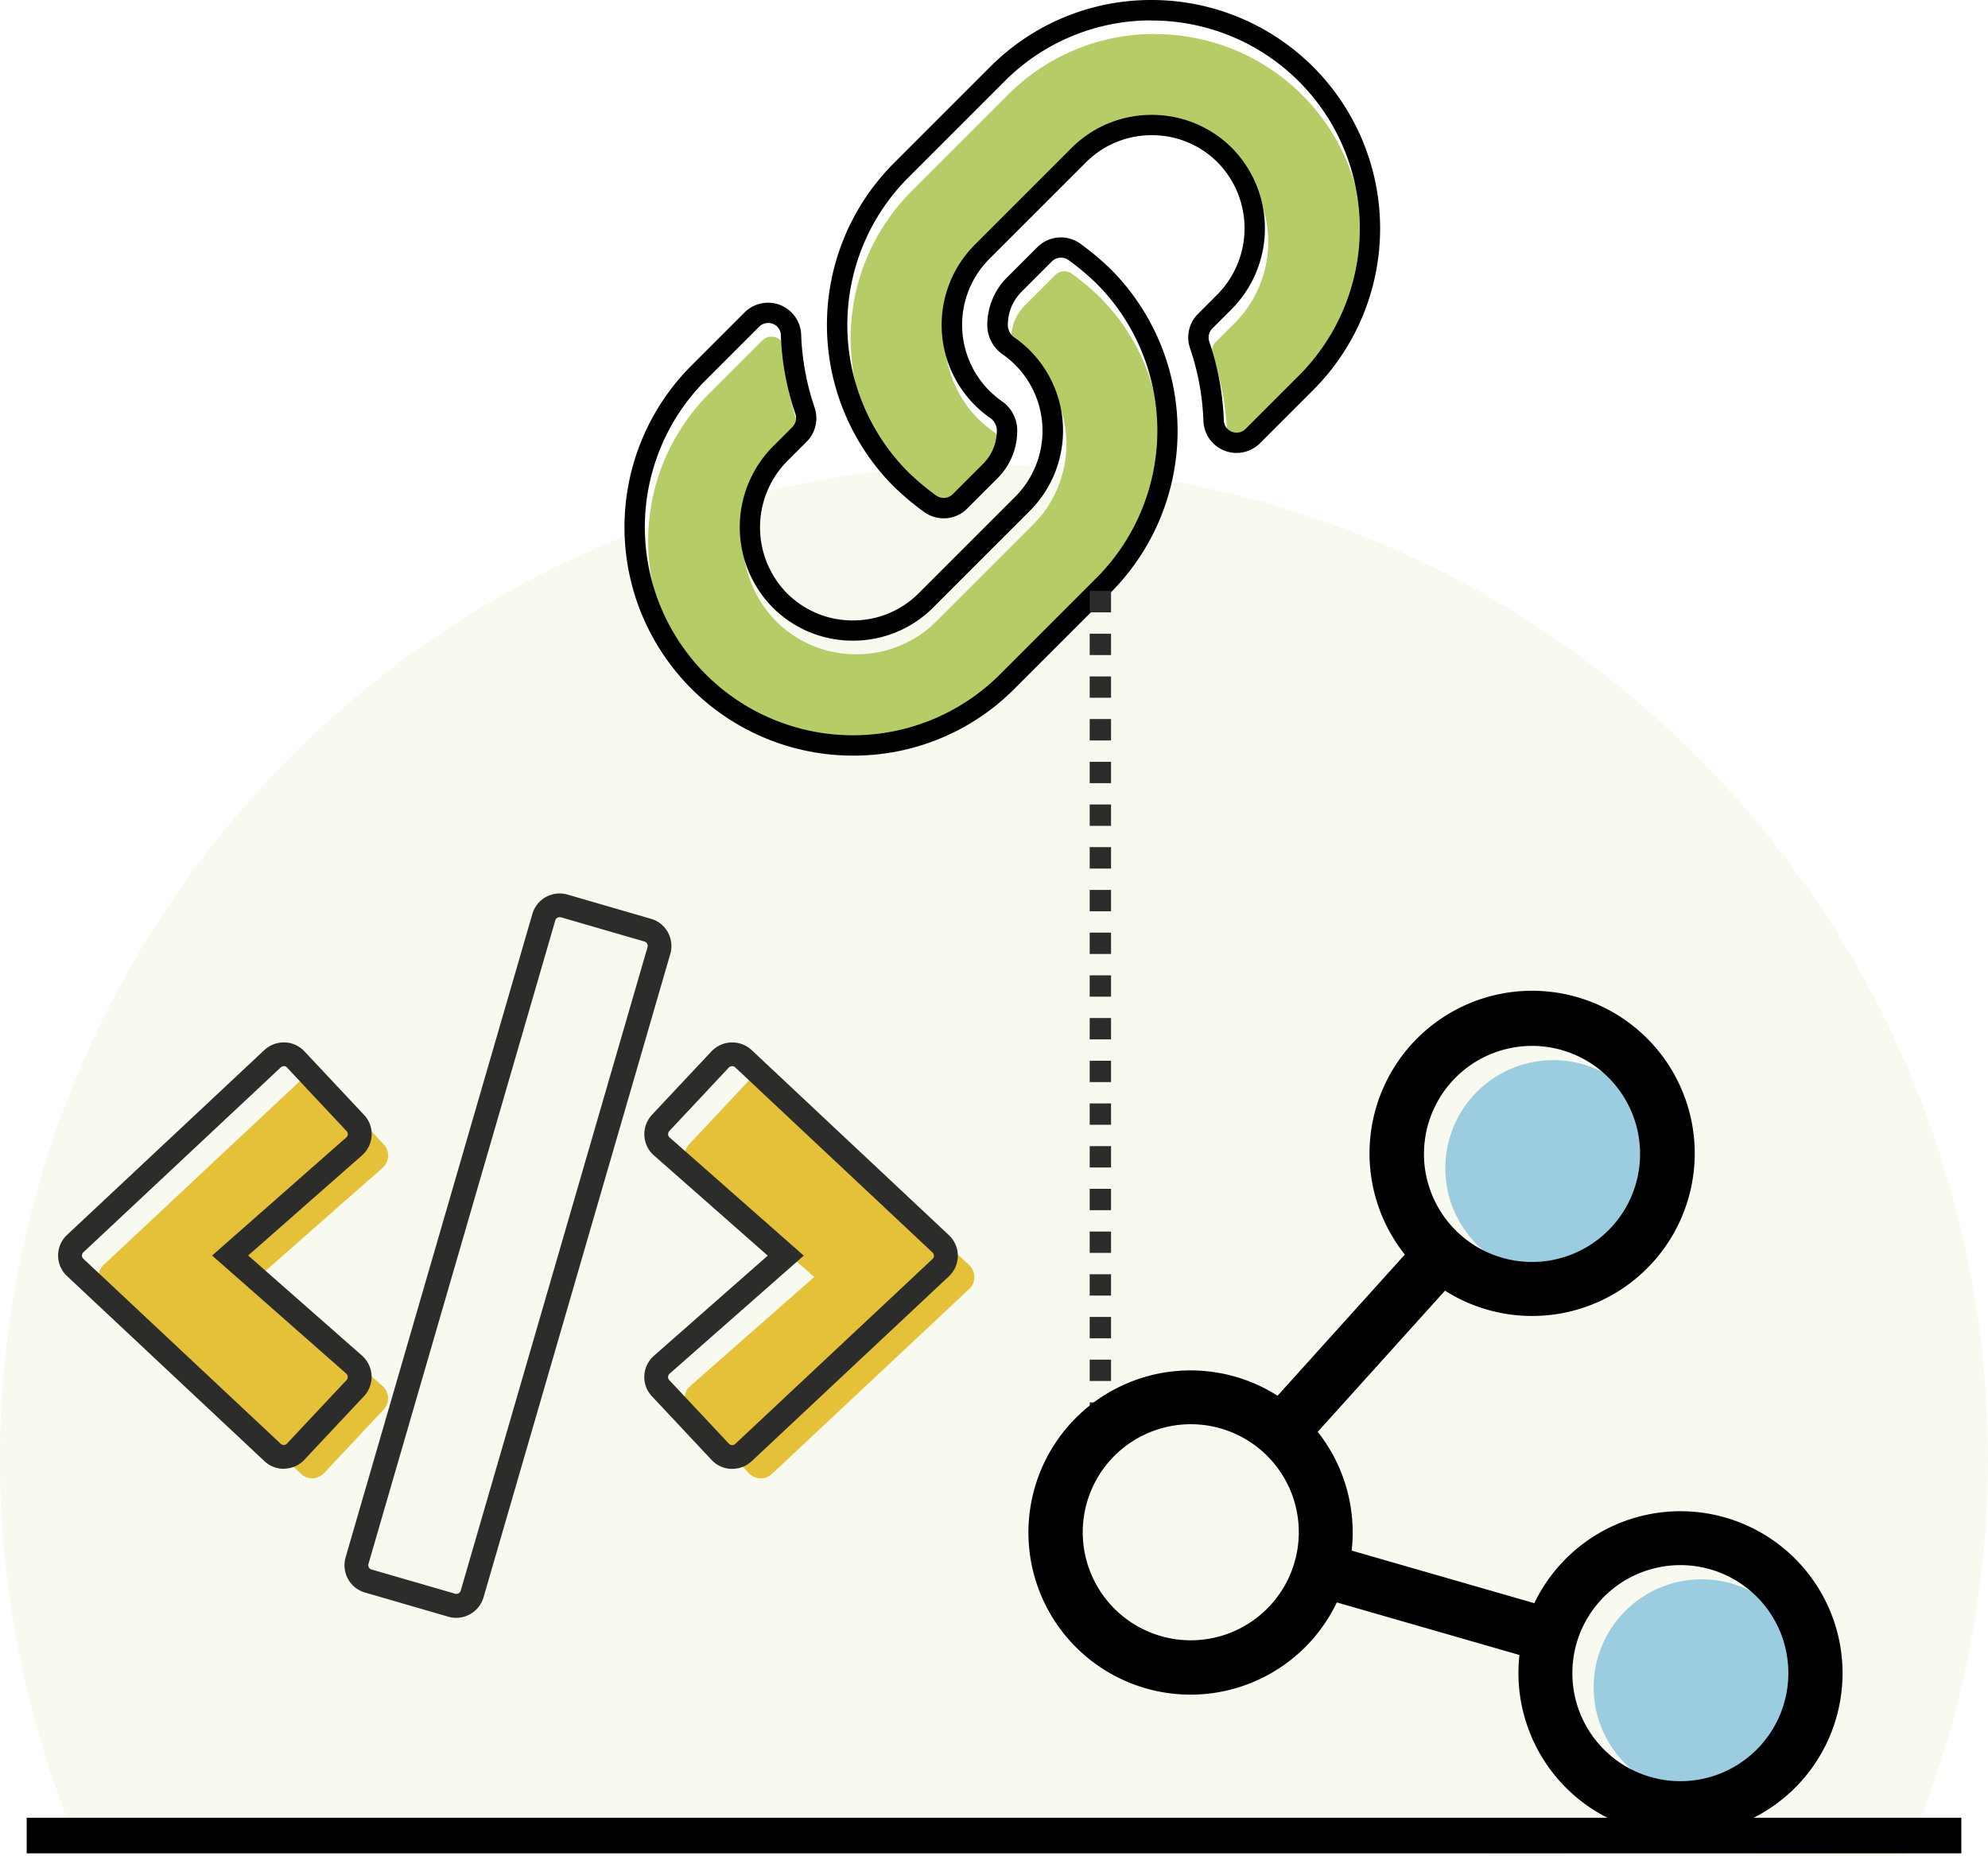 <svg xmlns="http://www.w3.org/2000/svg" width="178.497" height="166.611" viewBox="0 0 178.497 166.611">
  <g id="LinkGenerator" transform="translate(-991.09 -29.574)">
    <path id="Path_9719" data-name="Path 9719" d="M1080.338,94.879A89.3,89.3,0,0,0,998.1,218.867l164.088.889a89.3,89.3,0,0,0-81.853-124.877Z" transform="translate(0 -23.571)" fill="#b7cc67" opacity="0.1"/>
    <rect id="Rectangle_3988" data-name="Rectangle 3988" width="173.706" height="3.195" transform="translate(993.485 192.784)"/>
    <g id="Group_5134" data-name="Group 5134" transform="translate(1047.156 29.574)">
      <path id="Path_9483" data-name="Path 9483" d="M1093.238,73.558a1.1,1.1,0,0,0-.794.339l-4.781,4.781a18.682,18.682,0,0,0,26.421,26.42l8.71-8.71a18.716,18.716,0,0,0-.045-26.375,23.174,23.174,0,0,0-2.522-2.113,1.157,1.157,0,0,0-1.482.12l-2.715,2.715a4.2,4.2,0,0,0-1.24,3.161,1.454,1.454,0,0,0,.5.9,10.5,10.5,0,0,1,1.464,1.212,10.2,10.2,0,0,1,.005,14.419l-.005.005-8.664,8.663a10.126,10.126,0,0,1-7.211,2.983h-.052a10.121,10.121,0,0,1-7.232-3.055,10.29,10.29,0,0,1,.155-14.434l1.687-1.688a1.154,1.154,0,0,0,.267-1.2,24.667,24.667,0,0,1-1.3-7.059,1.113,1.113,0,0,0-.719-1.009A1.247,1.247,0,0,0,1093.238,73.558Z" transform="translate(-1080.061 -43.33)" fill="#b6cc67"/>
      <path id="Path_9484" data-name="Path 9484" d="M1137.936,34.348a18.554,18.554,0,0,0-13.211,5.464l-8.709,8.71a18.714,18.714,0,0,0,.045,26.376,23.119,23.119,0,0,0,2.522,2.113,1.155,1.155,0,0,0,1.482-.12l2.716-2.714a4.2,4.2,0,0,0,1.24-3.161,1.464,1.464,0,0,0-.5-.9,10.533,10.533,0,0,1-1.464-1.212,10.2,10.2,0,0,1,0-14.422l0,0,8.665-8.663a10.124,10.124,0,0,1,7.211-2.983h.052a10.13,10.13,0,0,1,7.234,3.055,10.293,10.293,0,0,1-.155,14.435l-1.687,1.687a1.157,1.157,0,0,0-.269,1.2,24.659,24.659,0,0,1,1.3,7.06,1.115,1.115,0,0,0,.718,1.01,1.133,1.133,0,0,0,1.238-.256l4.781-4.781a18.674,18.674,0,0,0-13.209-31.884Z" transform="translate(-1090.292 -31.297)" fill="#b6cc67"/>
      <path id="Path_9485" data-name="Path 9485" d="M1099.327,97.419h0a20.513,20.513,0,0,1-14.5-35.011l4.781-4.781a2.977,2.977,0,0,1,5.081,1.982,22.825,22.825,0,0,0,1.2,6.537,2.974,2.974,0,0,1-.706,3.085l-1.687,1.687a8.455,8.455,0,0,0-.143,11.858,8.308,8.308,0,0,0,5.935,2.505h.042a8.3,8.3,0,0,0,5.916-2.446l8.665-8.663a8.377,8.377,0,0,0,0-11.834,8.576,8.576,0,0,0-1.206-1A3.219,3.219,0,0,1,1111.408,59a6.017,6.017,0,0,1,1.777-4.525l2.715-2.714a2.984,2.984,0,0,1,3.825-.327,24.439,24.439,0,0,1,2.769,2.32,20.55,20.55,0,0,1,.058,28.952l-.061.063-8.661,8.661A20.372,20.372,0,0,1,1099.327,97.419ZM1091.7,58.581a1.093,1.093,0,0,0-.794.339l-4.781,4.781a18.682,18.682,0,0,0,26.421,26.42l8.71-8.71a18.714,18.714,0,0,0-.045-26.376,22.89,22.89,0,0,0-2.522-2.113,1.157,1.157,0,0,0-1.482.12l-2.715,2.714a4.2,4.2,0,0,0-1.24,3.161,1.457,1.457,0,0,0,.5.9,10.546,10.546,0,0,1,1.464,1.212,10.2,10.2,0,0,1,0,14.421l0,0-8.664,8.663a10.13,10.13,0,0,1-7.211,2.983h-.052a10.127,10.127,0,0,1-7.233-3.055,10.291,10.291,0,0,1,.155-14.435l1.687-1.688a1.152,1.152,0,0,0,.268-1.2,24.625,24.625,0,0,1-1.3-7.06,1.112,1.112,0,0,0-.719-1.009,1.248,1.248,0,0,0-.451-.078Zm15.79,17.531a3.007,3.007,0,0,1-1.723-.543,24.377,24.377,0,0,1-2.769-2.32,20.548,20.548,0,0,1-.061-28.95l.063-.064,8.661-8.661a20.375,20.375,0,0,1,14.506-6h0a20.514,20.514,0,0,1,14.505,35.011h0l-4.781,4.781a2.977,2.977,0,0,1-5.083-1.982,22.8,22.8,0,0,0-1.2-6.537,2.977,2.977,0,0,1,.707-3.085L1132,56.075a8.454,8.454,0,0,0,.144-11.858,8.311,8.311,0,0,0-5.934-2.505h-.043a8.3,8.3,0,0,0-5.915,2.446l-8.665,8.663a8.379,8.379,0,0,0,0,11.835,8.71,8.71,0,0,0,1.206,1A3.212,3.212,0,0,1,1114.083,68a6.015,6.015,0,0,1-1.775,4.525l-2.716,2.714a2.961,2.961,0,0,1-2.109.876Zm18.678-44.707a18.552,18.552,0,0,0-13.21,5.463l-8.71,8.71a18.716,18.716,0,0,0,.045,26.376,23.111,23.111,0,0,0,2.521,2.113,1.158,1.158,0,0,0,1.484-.12l2.715-2.715a4.2,4.2,0,0,0,1.24-3.161,1.467,1.467,0,0,0-.5-.9,10.459,10.459,0,0,1-1.464-1.212,10.2,10.2,0,0,1,0-14.422l0,0,8.664-8.664a10.127,10.127,0,0,1,7.211-2.983h.052a10.122,10.122,0,0,1,7.233,3.055,10.291,10.291,0,0,1-.155,14.435l-1.687,1.687a1.155,1.155,0,0,0-.268,1.2,24.659,24.659,0,0,1,1.3,7.06,1.112,1.112,0,0,0,.719,1.01,1.133,1.133,0,0,0,1.237-.257l4.781-4.781a18.674,18.674,0,0,0-13.211-31.883Z" transform="translate(-1078.821 -29.574)"/>
    </g>
    <path id="Path_9720" data-name="Path 9720" d="M1146.105,187.369h-1.917v-1.917h1.917Zm0-3.834h-1.917v-1.917h1.917Zm0-3.834h-1.917v-1.917h1.917Zm0-3.834h-1.917v-1.917h1.917Zm0-3.834h-1.917v-1.917h1.917Zm0-3.834h-1.917V166.28h1.917Zm0-3.834h-1.917v-1.917h1.917Zm0-3.834h-1.917v-1.917h1.917Zm0-3.834h-1.917v-1.917h1.917Zm0-3.834h-1.917v-1.917h1.917Zm0-3.834h-1.917v-1.917h1.917Zm0-3.834h-1.917v-1.917h1.917Zm0-3.834h-1.917v-1.917h1.917Zm0-3.834h-1.917V135.6h1.917Zm0-3.834h-1.917V131.77h1.917Zm0-3.834h-1.917v-1.917h1.917Zm0-3.834h-1.917V124.1h1.917Zm0-3.834h-1.917v-1.917h1.917Zm0-3.834h-1.917v-1.917h1.917Zm0-3.834h-1.917V112.6h1.917Z" transform="translate(-55.258 -29.966)" fill="#2c2d2b"/>
    <g id="Group_5143" data-name="Group 5143" transform="translate(996.308 109.792)">
      <path id="Path_9721" data-name="Path 9721" d="M1023.1,216.445l-17.705-16.6a1.464,1.464,0,0,1,0-2.15l17.705-16.588a1.476,1.476,0,0,1,2.088.062l5.345,5.7a1.464,1.464,0,0,1-.1,2.113l-11.132,9.793,11.132,9.792a1.475,1.475,0,0,1,.1,2.113l-5.345,5.7A1.464,1.464,0,0,1,1023.1,216.445Z" transform="translate(-1001.303 -164.34)" fill="#e5c039"/>
      <path id="Path_9722" data-name="Path 9722" d="M1093.031,216.379l-5.345-5.7a1.465,1.465,0,0,1,.1-2.113l11.132-9.792-11.132-9.805a1.475,1.475,0,0,1-.1-2.113l5.345-5.7a1.487,1.487,0,0,1,2.088-.061l17.706,16.612a1.464,1.464,0,0,1,0,2.15l-17.706,16.6A1.475,1.475,0,0,1,1093.031,216.379Z" transform="translate(-1031.027 -164.336)" fill="#e5c039"/>
      <path id="Path_9723" data-name="Path 9723" d="M1035.008,220.14a2.5,2.5,0,0,1-.716-.1l-7.487-2.172a2.55,2.55,0,0,1-1.741-3.148l16.774-57.783a2.548,2.548,0,0,1,3.147-1.738l7.5,2.177a2.5,2.5,0,0,1,1.522,1.218,2.556,2.556,0,0,1,.217,1.929L1037.453,218.3A2.562,2.562,0,0,1,1035.008,220.14Zm9.277-62.906a.4.4,0,0,0-.39.286L1027.12,215.3a.407.407,0,0,0,.27.5l.008,0,7.5,2.175a.406.406,0,0,0,.508-.285l16.77-57.768a.421.421,0,0,0-.038-.316.379.379,0,0,0-.233-.187l-7.5-2.177A.411.411,0,0,0,1044.285,157.234Zm15.494,49.53-.084,0a2.5,2.5,0,0,1-1.775-.81l-5.342-5.7a2.5,2.5,0,0,1-.691-1.842,2.564,2.564,0,0,1,.862-1.8l10.221-8.992-10.221-9a2.519,2.519,0,0,1-.857-1.786,2.557,2.557,0,0,1,.686-1.862l5.345-5.7a2.565,2.565,0,0,1,3.6-.111l17.706,16.613a2.533,2.533,0,0,1-.007,3.716l-17.7,16.593A2.562,2.562,0,0,1,1059.779,206.764Zm0-36.158a.425.425,0,0,0-.307.131l-5.336,5.693a.4.4,0,0,0-.11.3.4.4,0,0,0,.136.282l12.043,10.607-12.045,10.6a.405.405,0,0,0-.139.29.374.374,0,0,0,.106.281l5.361,5.718a.379.379,0,0,0,.273.125.446.446,0,0,0,.3-.116l17.7-16.592a.4.4,0,0,0,.132-.295.39.39,0,0,0-.125-.289l-17.713-16.62A.408.408,0,0,0,1059.781,170.606Zm-40.262,36.156a2.541,2.541,0,0,1-1.75-.7l-17.705-16.6a2.532,2.532,0,0,1,.007-3.716l17.7-16.581a2.594,2.594,0,0,1,1.827-.691,2.524,2.524,0,0,1,1.773.8l5.345,5.7a2.494,2.494,0,0,1,.691,1.842,2.563,2.563,0,0,1-.862,1.8l-10.221,8.99,10.219,8.991a2.544,2.544,0,0,1,.173,3.647l-5.345,5.7a2.5,2.5,0,0,1-1.752.8Zm0-36.148a.4.4,0,0,0-.282.114l-17.707,16.588a.4.4,0,0,0-.132.295.39.39,0,0,0,.125.289l17.713,16.606a.462.462,0,0,0,.3.118.369.369,0,0,0,.264-.123l5.353-5.709a.4.4,0,0,0,.109-.3.392.392,0,0,0-.135-.282l-12.043-10.6,12.044-10.6a.407.407,0,0,0,.139-.29.373.373,0,0,0-.107-.281l-5.353-5.71a.4.4,0,0,0-.281-.127Z" transform="translate(-999.255 -155.098)" fill="#2c2d2b"/>
    </g>
    <g id="Group_5144" data-name="Group 5144" transform="translate(1083.456 118.631)">
      <path id="Path_9724" data-name="Path 9724" d="M1194.523,190.883a9.7,9.7,0,1,0,6.659-11.99A9.706,9.706,0,0,0,1194.523,190.883Z" transform="translate(-1156.746 -172.389)" fill="#9bcce0"/>
      <path id="Path_9725" data-name="Path 9725" d="M1234.023,258.5a9.7,9.7,0,1,0-6.659,11.99A9.707,9.707,0,0,0,1234.023,258.5Z" transform="translate(-1164.272 -198.72)" fill="#9bcce0"/>
      <path id="Path_9726" data-name="Path 9726" d="M1208.133,226.1a14.547,14.547,0,1,1-27.973,8,14.369,14.369,0,0,1-.475-5.632l-16.4-4.721a14.556,14.556,0,1,1-5.32-18.557l11.428-12.675a14.6,14.6,0,1,1,3.605,3.241l-11.427,12.675a14.569,14.569,0,0,1,3.048,10.664l16.4,4.721a14.555,14.555,0,0,1,27.114,2.289ZM1159.5,214.784a9.7,9.7,0,1,0-6.659,11.99A9.706,9.706,0,0,0,1159.5,214.784Zm11.987-28.641a9.7,9.7,0,1,0,6.659-11.99A9.706,9.706,0,0,0,1171.482,186.143Zm31.974,41.291a9.7,9.7,0,1,0-6.659,11.99A9.707,9.707,0,0,0,1203.456,227.434Z" transform="translate(-1135.622 -168.928)"/>
    </g>
  </g>
</svg>
